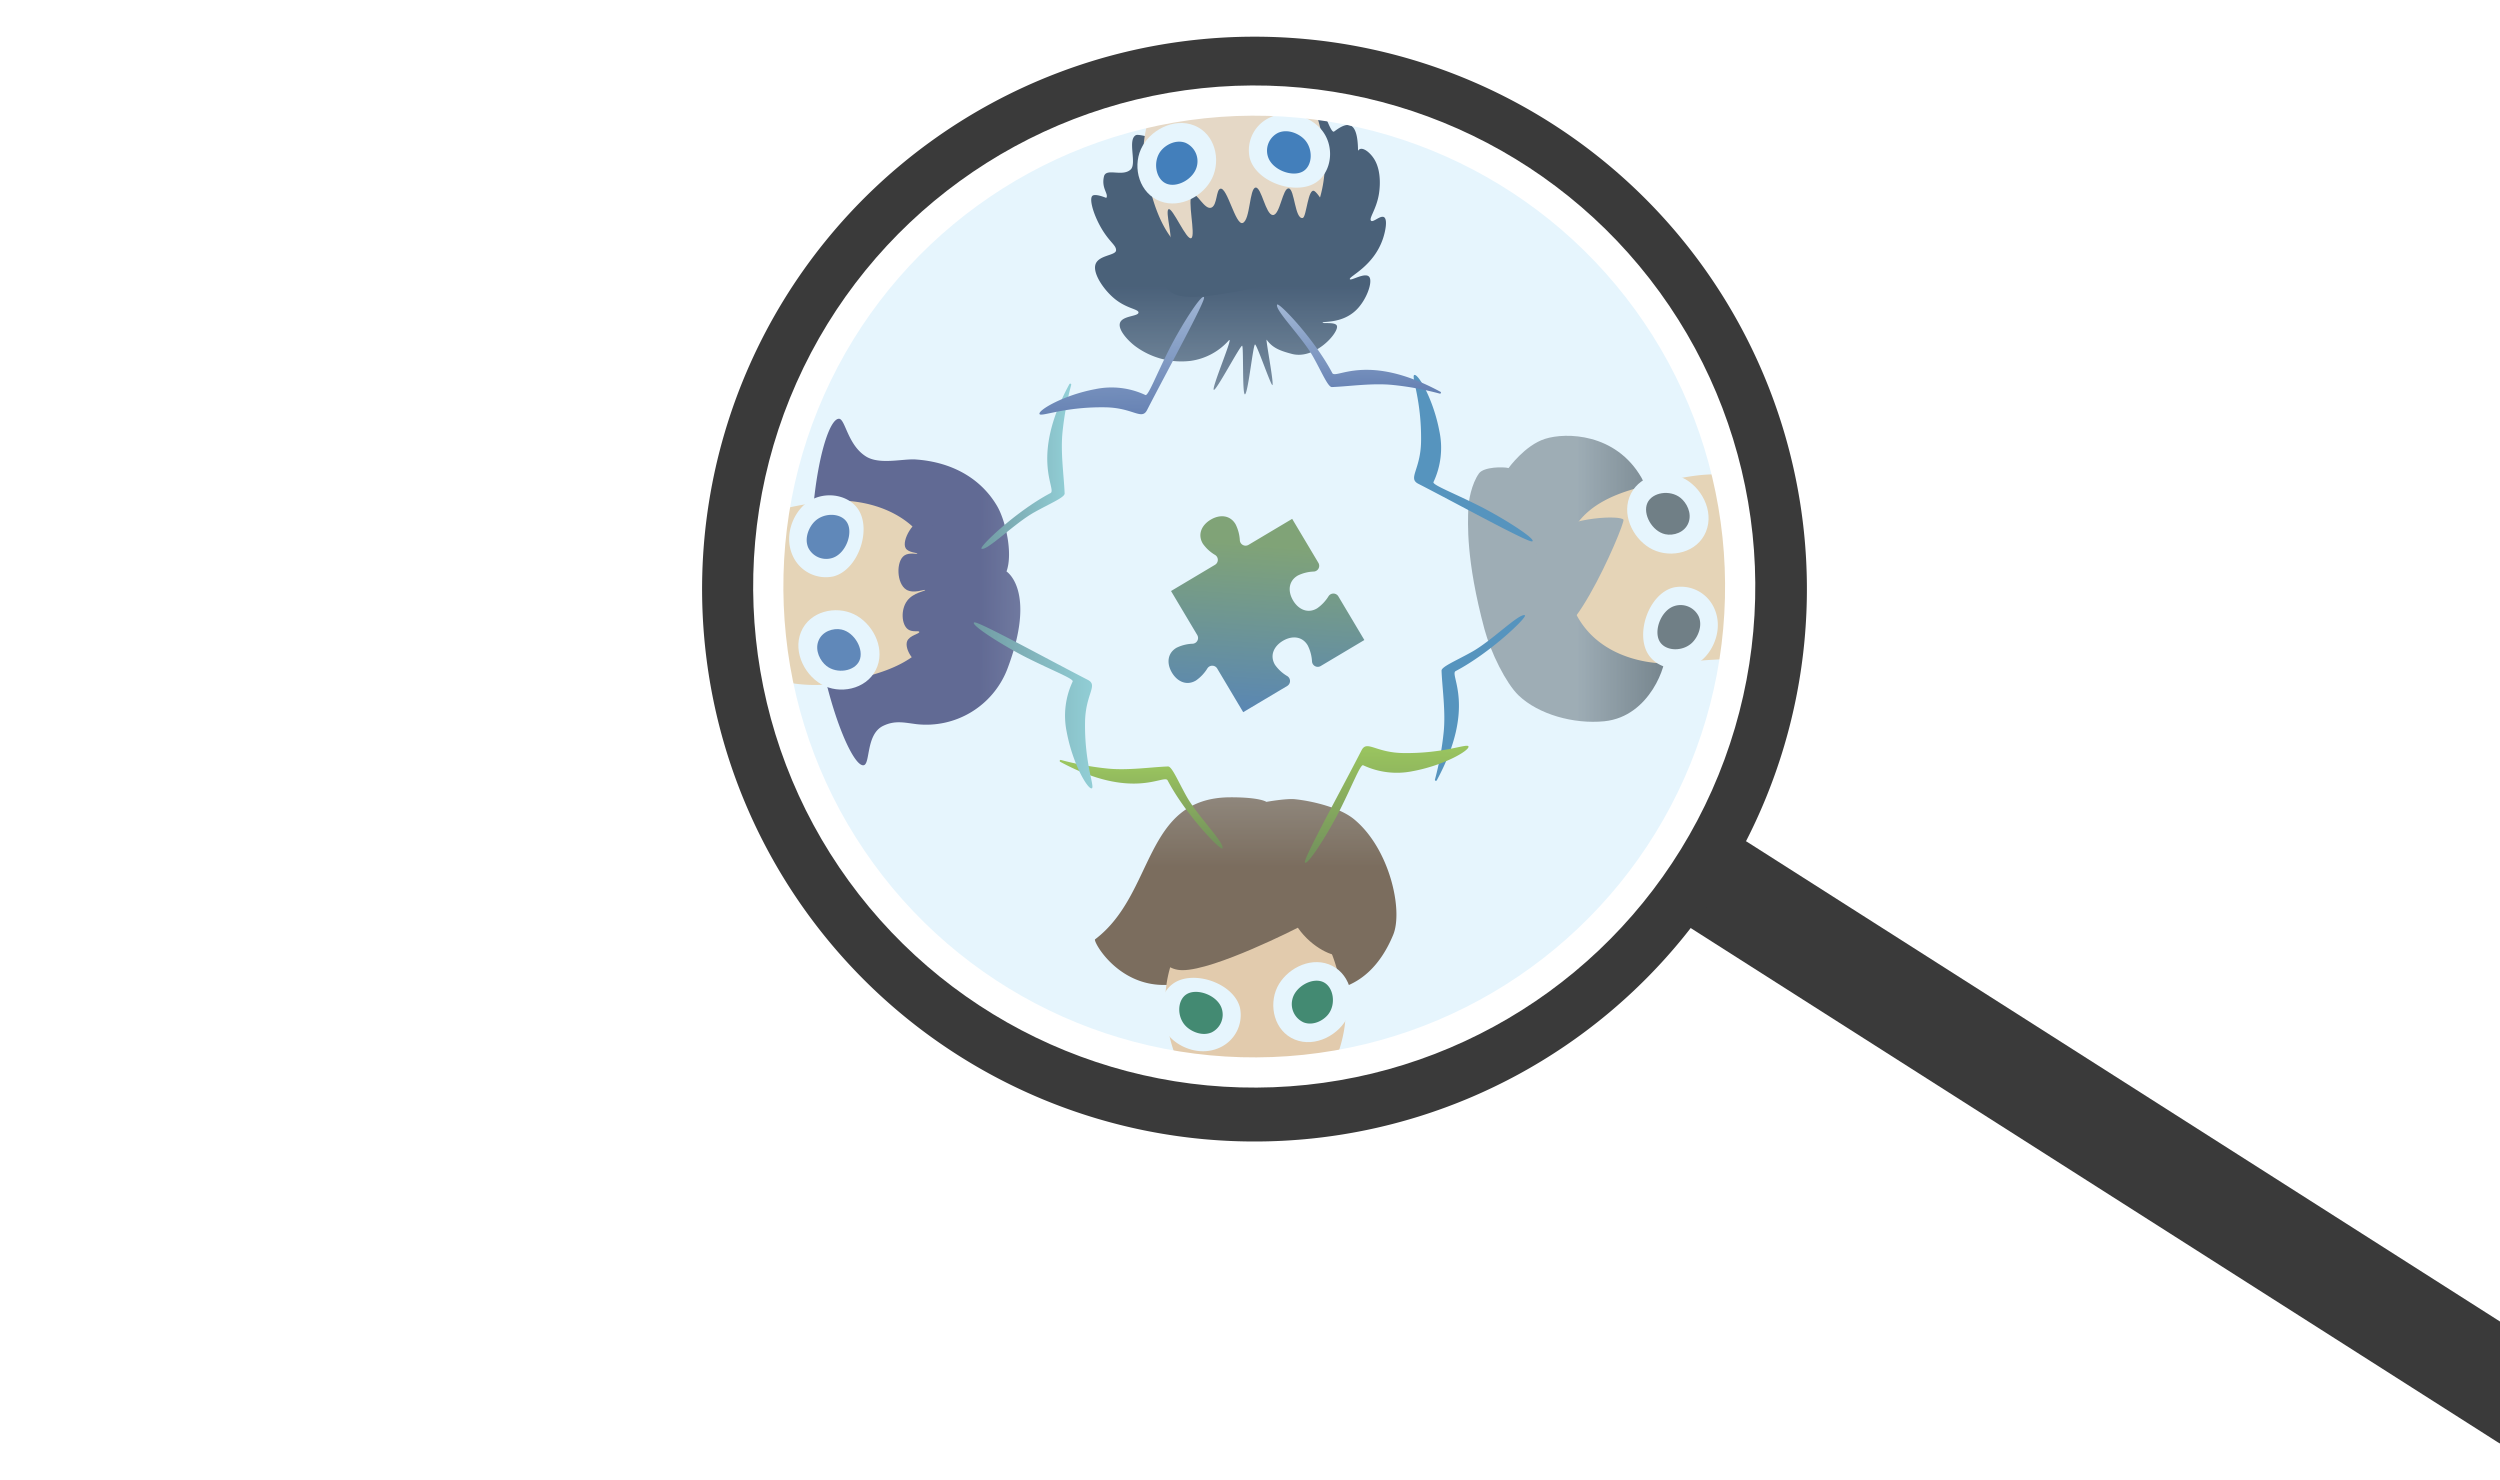 <svg xmlns="http://www.w3.org/2000/svg" xmlns:xlink="http://www.w3.org/1999/xlink" width="662" height="392" viewBox="0 0 662 392"><defs><style>.a,.aw,.ax,.ba,.r{fill:none;}.a{stroke:#707070;}.b,.h{fill:#fff;}.b{opacity:0.488;}.c{clip-path:url(#a);}.d{clip-path:url(#b);}.e{fill:url(#c);}.f{fill:#002961;}.g{fill:#00468e;}.i{fill:#4e92b6;}.j{fill:#1e679c;}.k{fill:#005c9a;}.l{fill:#4582a1;}.m{fill:#fecb91;}.n{fill:#8e8e8f;}.o{fill:#474645;}.p{fill:url(#f);}.q{fill:#bddcf1;}.r{stroke:#1e679c;}.aw,.ax,.r{stroke-linecap:round;}.aw,.ax,.ba,.r{stroke-miterlimit:10;}.s{fill:url(#h);}.t{fill:#005726;}.u{fill:url(#i);}.v{fill:#f8bd82;}.w{fill:#572a06;}.x{fill:url(#l);}.y{fill:url(#n);}.z{fill:#d28466;}.aa{fill:url(#p);}.ab{fill:url(#q);}.ac{fill:url(#r);}.ad{fill:#5e84b6;}.ae{fill:#cf8165;}.af{fill:#2f255a;}.ag{fill:#7dc6c5;}.ah{fill:#2e5494;}.ai{fill:url(#u);}.aj{fill:#71bbb8;}.ak{fill:url(#w);}.al{fill:#fed2a9;}.am{fill:#0b1731;}.an{fill:#004698;}.ao{fill:url(#x);}.ap{fill:url(#ab);}.aq{fill:url(#ac);}.ar{fill:url(#af);}.as{fill:url(#ai);}.at{fill:url(#aq);}.au{fill:url(#as);}.av{fill:url(#at);}.aw{stroke:#70a267;}.ax{stroke:#cf8165;}.ay{fill:#3a3a3a;}.az{fill:#bce4fa;opacity:0.36;}.ba{stroke:#fff;stroke-width:8px;}.bb{fill:url(#ax);}.bc{filter:url(#ay);}.bd{filter:url(#av);}.be{filter:url(#ao);}.bf{filter:url(#am);}.bg{filter:url(#aj);}.bh{filter:url(#ag);}.bi{filter:url(#ad);}.bj{filter:url(#z);}.bk{filter:url(#s);}.bl{filter:url(#j);}.bm{filter:url(#d);}</style><clipPath id="a"><rect class="a" width="662" height="392" transform="translate(-143 416)"/></clipPath><clipPath id="b"><ellipse class="b" cx="128.683" cy="128.683" rx="128.683" ry="128.683" transform="translate(274.693 256.74) rotate(176)"/></clipPath><linearGradient id="c" x1="0.5" y1="0.551" x2="0.5" y2="1.046" gradientUnits="objectBoundingBox"><stop offset="0" stop-color="#8e8e8f"/><stop offset="1" stop-color="#474748"/></linearGradient><filter id="d" x="428.276" y="127.418" width="51.911" height="45.467" filterUnits="userSpaceOnUse"><feOffset dx="4" input="SourceAlpha"/><feGaussianBlur stdDeviation="5" result="e"/><feFlood flood-color="#db6007" flood-opacity="0.678"/><feComposite operator="in" in2="e"/><feComposite in="SourceGraphic"/></filter><linearGradient id="f" x1="1.182" y1="0.904" x2="1.159" y2="0.235" gradientUnits="objectBoundingBox"><stop offset="0" stop-color="#bddcf1"/><stop offset="1" stop-color="#fff"/></linearGradient><linearGradient id="h" x1="0.6" y1="0.359" x2="0.602" y2="-1.535" gradientUnits="objectBoundingBox"><stop offset="0" stop-color="#572a06"/><stop offset="1" stop-color="#fff"/></linearGradient><linearGradient id="i" x1="0.5" x2="0.5" y2="1" gradientUnits="objectBoundingBox"><stop offset="0" stop-color="#58a544"/><stop offset="1" stop-color="#2c5322"/></linearGradient><filter id="j" x="319.063" y="257.027" width="28.416" height="39.382" filterUnits="userSpaceOnUse"><feOffset dy="3" input="SourceAlpha"/><feGaussianBlur stdDeviation="3" result="k"/><feFlood flood-color="#cc4f00" flood-opacity="0.518"/><feComposite operator="in" in2="k"/><feComposite in="SourceGraphic"/></filter><linearGradient id="l" x1="0.5" x2="0.5" y2="1" gradientUnits="objectBoundingBox"><stop offset="0" stop-color="#8cb808"/><stop offset="1" stop-color="#465c04"/></linearGradient><linearGradient id="n" x1="0.5" y1="1.316" x2="0.586" y2="0.112" xlink:href="#f"/><linearGradient id="p" x1="1.339" y1="-0.047" x2="0" y2="1" xlink:href="#f"/><linearGradient id="q" x1="0.5" y1="0" x2="0.5" y2="1.291" xlink:href="#f"/><linearGradient id="r" x1="0.509" y1="0.25" x2="0.526" y2="-1.348" gradientUnits="objectBoundingBox"><stop offset="0" stop-color="#2f255a"/><stop offset="1" stop-color="#fff"/></linearGradient><filter id="s" x="189.95" y="141.624" width="46.237" height="33.898" filterUnits="userSpaceOnUse"><feOffset dy="1" input="SourceAlpha"/><feGaussianBlur stdDeviation="4.5" result="t"/><feFlood flood-color="#ce5700" flood-opacity="0.553"/><feComposite operator="in" in2="t"/><feComposite in="SourceGraphic"/></filter><linearGradient id="u" x1="0.5" x2="0.5" y2="1.139" gradientUnits="objectBoundingBox"><stop offset="0" stop-color="#7dc6c5"/><stop offset="1" stop-color="#3f6363"/></linearGradient><linearGradient id="w" x1="0.5" y1="0.381" x2="0.5" y2="-0.019" gradientUnits="objectBoundingBox"><stop offset="0" stop-color="#0b1731"/><stop offset="1" stop-color="#5c6475"/></linearGradient><linearGradient id="x" x1="0.5" x2="0.594" y2="2.064" gradientUnits="objectBoundingBox"><stop offset="0" stop-color="#34488a"/><stop offset="1" stop-color="#fff"/></linearGradient><filter id="z" x="305.003" y="-34.984" width="39.489" height="42.988" filterUnits="userSpaceOnUse"><feOffset dy="3" input="SourceAlpha"/><feGaussianBlur stdDeviation="3" result="aa"/><feFlood flood-opacity="0.475"/><feComposite operator="in" in2="aa"/><feComposite in="SourceGraphic"/></filter><linearGradient id="ab" x1="0.5" x2="0.5" y2="1" gradientUnits="objectBoundingBox"><stop offset="0" stop-color="#fdd1a8"/><stop offset="1" stop-color="#ffb269"/></linearGradient><linearGradient id="ac" x1="0.5" x2="0.5" y2="1" gradientUnits="objectBoundingBox"><stop offset="0" stop-color="#fdd1a8"/><stop offset="1" stop-color="#ffba77"/></linearGradient><filter id="ad" x="206.34" y="-236.834" width="57.427" height="56.313" filterUnits="userSpaceOnUse"><feOffset dy="3" input="SourceAlpha"/><feGaussianBlur stdDeviation="3" result="ae"/><feFlood flood-opacity="0.161"/><feComposite operator="in" in2="ae"/><feComposite in="SourceGraphic"/></filter><linearGradient id="af" x1="0.444" y1="0.469" x2="0.442" y2="1.85" gradientUnits="objectBoundingBox"><stop offset="0" stop-color="#34488a"/><stop offset="1" stop-color="#f4f5f8"/></linearGradient><filter id="ag" x="277.138" y="-390.214" width="219.179" height="279.679" filterUnits="userSpaceOnUse"><feOffset dy="3" input="SourceAlpha"/><feGaussianBlur stdDeviation="3" result="ah"/><feFlood flood-opacity="0.161"/><feComposite operator="in" in2="ah"/><feComposite in="SourceGraphic"/></filter><linearGradient id="ai" x1="0.5" x2="0.5" y2="1" gradientUnits="objectBoundingBox"><stop offset="0" stop-color="#dee6f1"/><stop offset="1" stop-color="#fff"/></linearGradient><filter id="aj" x="290.532" y="-24.015" width="45.336" height="46.038" filterUnits="userSpaceOnUse"><feOffset dy="3" input="SourceAlpha"/><feGaussianBlur stdDeviation="3" result="ak"/><feFlood flood-opacity="0.161"/><feComposite operator="in" in2="ak"/><feComposite in="SourceGraphic"/></filter><filter id="am" x="317.153" y="-24.846" width="36.596" height="43.199" filterUnits="userSpaceOnUse"><feOffset dy="3" input="SourceAlpha"/><feGaussianBlur stdDeviation="3" result="an"/><feFlood flood-opacity="0.161"/><feComposite operator="in" in2="an"/><feComposite in="SourceGraphic"/></filter><filter id="ao" x="306.922" y="-117.688" width="41.909" height="104.93" filterUnits="userSpaceOnUse"><feOffset dy="3" input="SourceAlpha"/><feGaussianBlur stdDeviation="3" result="ap"/><feFlood flood-opacity="0.353"/><feComposite operator="in" in2="ap"/><feComposite in="SourceGraphic"/></filter><linearGradient id="aq" x1="0.5" x2="0.5" y2="1" gradientUnits="objectBoundingBox"><stop offset="0" stop-color="#a8d09e"/><stop offset="1" stop-color="#549643"/></linearGradient><linearGradient id="as" x1="0.471" y1="0.713" x2="0.5" y2="2.036" gradientUnits="objectBoundingBox"><stop offset="0" stop-color="#2a3a64"/><stop offset="1" stop-color="#fff"/></linearGradient><linearGradient id="at" x1="0.5" x2="0.5" y2="1" gradientUnits="objectBoundingBox"><stop offset="0" stop-color="#81b378"/><stop offset="1" stop-color="#55794e"/></linearGradient><filter id="av" x="311.777" y="17.175" width="28.513" height="40.394" filterUnits="userSpaceOnUse"><feOffset dy="3" input="SourceAlpha"/><feGaussianBlur stdDeviation="3" result="aw"/><feFlood flood-color="#eb5b00" flood-opacity="0.627"/><feComposite operator="in" in2="aw"/><feComposite in="SourceGraphic"/></filter><linearGradient id="ax" x1="0.832" y1="0.373" x2="-0.056" y2="0.646" gradientUnits="objectBoundingBox"><stop offset="0" stop-color="#80a377"/><stop offset="1" stop-color="#5684b9"/></linearGradient><filter id="ay" x="292.811" y="120.109" width="85.749" height="85.749" filterUnits="userSpaceOnUse"><feOffset dy="3" input="SourceAlpha"/><feGaussianBlur stdDeviation="3" result="az"/><feFlood flood-opacity="0.161"/><feComposite operator="in" in2="az"/><feComposite in="SourceGraphic"/></filter></defs><g class="c" transform="translate(143 -416)"><g transform="translate(71.203 848.816) rotate(-96)"><g class="d" transform="translate(413.801 22.995) rotate(96)"><g transform="translate(180.52 192.544) rotate(-90)"><g transform="translate(20.287 14.394)"><path class="e" d="M24.5,4.36C18.383,6,10.15,10.078,6.969,13.415,1.986,18.642-.665,27.948.144,36.075,1.355,48.252,15.488,52.8,18.25,52.155c2.94-.688,2.333-5.458,5.828-4.712,4.742,1.012,9.37-6.679,16.263-6.392,5.21.217,8.582,6.211,15.17,4.047,1.1-.362,4.738,3.35,9.087.856,11.872-6.81,12.105-20.01,10.325-25.572-1.712-5.349-7.732-9.65-7.732-9.65.366-1.288.362-6.573-1.423-7.837C62.985.923,58.486.124,56.5.073,52.554-.028,43.042-.613,24.5,4.36Z" transform="translate(0 0)"/></g><g transform="translate(48.795 119.119)"><g transform="translate(4.141 0)"><path class="f" d="M0,7.827c1.343,5.979,6.159,18.6,6.159,18.6l5.664-1.207L21.73,7.827,9.112,0Z"/></g><path class="g" d="M17.139,0C14.715.061,11.126.385,9.7.521A.781.781,0,0,0,9,1.2L.007,69.947a.781.781,0,0,0,.086.472l9.115,17.07a.785.785,0,0,0,1.062.322.773.773,0,0,0,.268-.235L24.031,68.7a.788.788,0,0,0,.143-.529L17.935.717A.783.783,0,0,0,17.139,0Z" transform="translate(0 22.151)"/></g><g transform="translate(0 109.928)"><g transform="translate(0.37 0)"><path class="h" d="M9.993,147.664a3.186,3.186,0,0,1-2.779-2.835C3.826,111.921-1.539,58.276.418,35.614c.637-7.374,1.489-10.589,6.088-14.468C13.724,15.055,32.053,6.267,39.78,3a1.736,1.736,0,0,1,2.406,1.377c1.422,11.424,13.67,49.78,18.8,49.914,2.424.063,22.3-31.782,24.563-52.364A2.185,2.185,0,0,1,88.636.2C97.9,4.382,113.217,13.241,123.9,20.377c3.578,2.391,4.324,6.611,4.612,10.9,1.527,22.759-1.737,106.191-4.6,117.73L99.5,151.7c-14.845,1.86-53.214.8-68.647-.948Z" transform="translate(0)"/><path class="i" d="M9.993,147.664a3.186,3.186,0,0,1-2.779-2.835C3.826,111.921-1.539,58.276.418,35.614c.637-7.374,1.489-10.589,6.088-14.468C13.724,15.055,32.053,6.267,39.78,3a1.736,1.736,0,0,1,2.406,1.377c1.422,11.424,13.67,49.78,18.8,49.914,2.424.063,22.3-31.782,24.563-52.364A2.185,2.185,0,0,1,88.636.2C97.9,4.382,113.217,13.241,123.9,20.377c3.578,2.391,4.324,6.611,4.612,10.9,1.527,22.759-1.737,106.191-4.6,117.73L99.5,151.7c-14.845,1.86-53.214.8-68.647-.948Z" transform="translate(0)"/></g><path class="j" d="M1.919,14.39C.389,13.294-.406,2.761.209,1.262.561.4,15.478-.519,16.277.349c1.235,1.34,1.485,12.673.625,13.6C15.663,15.294,3.513,15.458,1.919,14.39Z" transform="translate(25.874 63.204)"/><path class="k" d="M.417,1.8C1.053,1.288,16.944-.982,18.2.488c.465.544.922,3.94.448,4.81-.185.34-6.357,2.652-8.086,3.294a1.805,1.805,0,0,1-.918.09c-1.841-.3-8.473-1.4-9.3-2.063C-.141,6.233-.11,2.228.417,1.8Z" transform="translate(24.803 58.865)"/><path class="j" d="M1.311,13.829C-.148,12.641-.3,2.079.409.62.814-.217,15.759-.22,16.5.694c1.15,1.413.7,12.74-.211,13.617C14.974,15.573,2.837,14.992,1.311,13.829Z" transform="translate(81.808 62.346)"/><path class="k" d="M.6.957C1.268.483,17.267-.808,18.432.737c.43.571.678,3.989.152,4.828-.206.328-6.508,2.257-8.273,2.792a1.805,1.805,0,0,1-.922.034C7.57,7.982,1.017,6.472.232,5.761-.228,5.346.049,1.35.6.957Z" transform="translate(80.988 58.165)"/><ellipse class="j" cx="2.543" cy="2.543" rx="2.543" ry="2.543" transform="translate(58.209 64.057)"/><ellipse class="j" cx="2.543" cy="2.543" rx="2.543" ry="2.543" transform="translate(58.209 84.925)"/><ellipse class="j" cx="2.543" cy="2.543" rx="2.543" ry="2.543" transform="translate(58.209 105.792)"/><path class="l" d="M19.044.006c-2.72-.492-17.18,30.956-17.57,41.341C.7,62-.965,127.776.744,127.776c1.967,0,15.792-1.739,15.792-1.739,2.986-7.626,2.567-37.767,3.688-48.4C23.39,47.621,22.141.567,19.044.006Z" transform="translate(107.743 22.974)"/><path class="l" d="M3.221.084c1.262-1.4,6.7,15.049,14.266,32.891,2.546,6.006,10.575,90.452,8.947,91.877-.622.544-18.532-2.134-18.532-2.134C6.275,113.039,3.926,90.35,2.993,77.731.38,42.381-2.277,6.187,3.221.084Z" transform="translate(0 25.19)"/></g><g transform="translate(35.694 40.099)"><path class="m" d="M34.719,61c.208-2.433,11.139-9.549,13.877-14.25,2.615-4.491,1.455-12.851-.5-20.924C46.438,18.965,43.7-.025,26.452,0,2.095.037-1.141,21.943.284,31.566,1.931,42.7,0,46.8,4.469,52.373c1.888,2.355,10.079,5.113,13.08,7.255a5.689,5.689,0,0,1,2.373,3.662c.6,2.741-1.383,3.779-1.36,6.8.032,4.181,3.884,7.2,4.532,7.7,1.178.922,3.171,2.482,5.74,2.417,5.324-.135,10.311-7.171,9.215-11.632C37.492,66.3,34.356,65.257,34.719,61Z" transform="translate(0 0)"/><path class="n" d="M0,5.143C-.078,3.044,5.476.883,9.8.249,15.831-.634,23,.942,23.289,3.213c.177,1.4-2.229,3.307-3.518,2.913-.973-.3-1.358-1.92-1.659-1.82-.243.081.2,1.072-.229,1.831-.639,1.134-3.076,1.511-4.594.569-1.433-.888-1.8-2.8-1.977-2.736s.829,1.816.195,3.053c-.839,1.638-4.387,2.057-5.439.8-.628-.749-.351-2.074-.5-2.081S5.554,7.194,4.875,7.7C3.729,8.545.063,6.821,0,5.143Z" transform="translate(14.935 45.105)"/><g class="bm" transform="matrix(0, 1, -1, 0, 175.73, -414.44)"><path class="m" d="M2.031.745C4.978,5.292,5.224,8.7,4.94,10.924,4.4,15.135-1.141,16.842.212,19.174c.808,1.39,5.432,2.773,6.828,2.736,1.849-.048,7.57-2.692,8.279-4.236,1.2-2.622-5.333-3.423-6.5-8.044-.585-2.312.624-6.2,1.939-9.632" transform="translate(439.28 157.88) rotate(-90)"/></g><ellipse class="m" cx="5.36" cy="1.949" rx="5.36" ry="1.949" transform="translate(18.468 22.309)"/></g><g transform="translate(43.652 32.485)"><path class="n" d="M4.251,2C-13.3,5.493,29.087,23.674,30.156,23.062c1.162-.665.869-13.445-3.809-20C24.072-.133,21.111-1.358,4.251,2Z" transform="translate(0 0)"/></g><g transform="translate(4.651 0)"><path class="h" d="M3.844,1.351C-.532,4.139-1.438,11.329,2.513,15.762c2.763,3.1,8.3,5.3,13.292,3.16A9.63,9.63,0,0,0,21.527,7.987C19.826,1.487,9.311-2.131,3.844,1.351Z" transform="translate(29.664 60.77)"/><path class="h" d="M14.909.574C9.5-1.423,3.342,2.069,1.075,6.76c-2.372,4.909-.824,11.829,4.71,14.1s12.1-1.3,14.358-6.331S20.5,2.637,14.909.574Z" transform="translate(60.178 56.536)"/><path class="o" d="M8.4.351C5.491-.96.891,1.578.122,5.067c-.481,2.185.44,5.2,3.086,6.183,2.537.94,5.26-.509,6.567-2.158C11.974,6.318,11.236,1.626,8.4.351Z" transform="translate(65.186 61.539)"/><path class="o" d="M2.048.6C-.565,2.146-.712,6.75,1.806,9.259,3.249,10.7,6.143,12.021,8.7,10.925A5.326,5.326,0,0,0,11.413,4.4C10.231.921,4.847-1.065,2.048.6Z" transform="translate(34.849 64.551)"/><g transform="translate(37.545 103.407)"><g transform="translate(0 0)"><path class="p" d="M9.511.53C8.191,8.3,5.023,11.924,0,16.744c4.081,4.565,5.393,6.031,9.025,10.6a.842.842,0,0,0,1.227.1c1.938-1.77,7.688-7.723,12.846-20.083A.839.839,0,0,0,22.7,6.3L10.416.068A.63.63,0,0,0,9.511.53Z" transform="translate(21.214)"/><path class="p" d="M10.916.322C13.1,5.5,21.925,14,21.925,14c-2.958,4.017-6.6,9.169-9.924,12.47a.839.839,0,0,1-1.238-.054A65.093,65.093,0,0,1,.067,7.643,1.081,1.081,0,0,1,.491,6.364L10.137.087A.529.529,0,0,1,10.916.322Z" transform="translate(0 2.624)"/></g></g><path class="q" d="M0,0" transform="translate(40.668 122.51)"/><path class="q" d="M0,0" transform="translate(40.668 122.51)"/><path class="r" d="M7.755,0C-.813,15.223-1.159,21.871,1.38,24.618c3.4,3.678,12.4.815,13.408,3.737.876,2.529-5.65,5.279-5.5,9.232.1,2.613,3.133,5.989,15.167,9.672" transform="translate(26.572 116.71)"/><path class="r" d="M23.958,0c6.466,11.736,6.219,17.689,3.957,20.881-3.771,5.322-13.789,3.886-14.727,8.133-.759,3.436,5.49,5.785,5.275,9.671C18.307,41.532,14.683,45.2,0,49.016" transform="translate(62.242 113.633)"/><path class="j" d="M.012,31.394C-.4,30.389,9.862,11.76,15.268,1.228c1.456-2.837,3.7.613,11.182.73C37.522,2.131,43.761-.724,44.074.176c.36,1.036-6.489,5.071-14.95,6.649A21.333,21.333,0,0,1,15.707,5.244C14.98,4.916,12.855,10.5,9.438,17.3,6.234,23.686.523,32.649.012,31.394Z" transform="translate(63.4)"/><path class="j" d="M43.854,23.812c.561-1.531-6.685-8.654-9.658-13.952-2.359-4.2-3.971-8.143-5.023-8.1-4.485.164-10.671,1.1-16.1.58A78.876,78.876,0,0,1,.336.01.266.266,0,0,0,.141.5c19.623,10.616,27.989,3.215,28.929,5C33.913,14.708,43.529,24.7,43.854,23.812Z" transform="translate(0 5.624)"/><path class="i" d="M0,0" transform="translate(52.798 1.588)"/><path class="i" d="M0,0" transform="translate(52.8 30.486)"/></g></g><g transform="translate(11.936 180.313)"><g transform="translate(84.185 11.934)"><path class="s" d="M1344.735,311.775s-1.618-1.225-9.512-1.209c-23.181.048-19.843,25.5-35.849,37.616-.583.442,5.848,12.322,18.58,12.069a44.484,44.484,0,0,1,8.7,1.223c4.678,1.169,9.143-7.248,15.931-6.852,5.13.3,8.517,6.94,14.977,4.635,1.081-.386,8,1.485,8.953,1.048,2.307-1.057,7.885-3.842,11.8-13.319,2.675-6.483-.924-22.794-10.323-30.578-3.807-3.154-11.13-4.859-15.694-5.336C1349.995,310.831,1344.735,311.775,1344.735,311.775Z" transform="translate(-1299.338 -310.566)"/><path class="h" d="M1397.265,616.109c.534,2.156-54.139.6-58.136,2.26-2.926,1.213-6.656-73.251-7.4-111.7-.253-13.038,12.488-14.933,25.693-14.933l4.076-.932c12.069,0,23.31-1.716,24.579,10.135C1389.97,537.32,1396.868,614.5,1397.265,616.109Z" transform="translate(-1314.492 -394.871)"/></g><g transform="translate(115.66 118.436)"><g transform="translate(4.071)"><path class="t" d="M1366.148,518.1c1.321,5.62,6.054,17.481,6.054,17.481l5.568-1.135,9.739-16.346-12.4-7.358Z" transform="translate(-1366.148 -510.742)"/></g><path class="u" d="M1375.344,549.536c-2.383.06-5.911.378-7.316.512a.767.767,0,0,0-.689.668L1358.5,618.3a.767.767,0,0,0,.084.464l8.96,16.779a.772.772,0,0,0,1.308.086l13.264-18.55a.771.771,0,0,0,.141-.52l-6.133-66.314A.77.77,0,0,0,1375.344,549.536Z" transform="translate(-1358.496 -528.896)"/></g><g transform="translate(7.999 109.196)"><path class="g" d="M1289.211,779.906c1.556-20.308,1.716-39.14,3.729-45.5s9.3-16.608,19.565-26.831c1.991-1.982,13.192,2.018,27.934,11.158,6.225,3.859,31.278-12.371,35.478-3.9,5.556,11.208,9.207,16.9,10.232,20.355.978,3.292,3.414,19.826,3.088,44.714C1389.16,785.7,1289.211,779.906,1289.211,779.906Z" transform="translate(-1218.412 -593.381)"/><path class="h" d="M1235.259,621.754a8.892,8.892,0,0,1-5.464-7.643c-.25-4.729-1.117-36.993-.134-50.037.049-.651-7.361,20.577-9.568,25.506-3.854,8.609-13.577,30.047-21.914,30.047-15.44,0-42.911-65.8-42.018-69.219.524-2.012,11.209-12.368,14.65-8.091,9.291,11.553,24.669,39.094,24.669,39.094,3.6-12.385,18.464-49.851,21.128-57.751,2.069-6.132,1.465-9.251,5.984-12.64,7.1-5.32,34.583-16.5,34.723-15.495,1.4,9.979-18.846,116.3,19.651,116.3,24.4,0,21.142-100.379,23.368-118.359.159-1.285,27.16,10.643,37.657,16.877,3.517,2.088,3.93,4.951,5.317,8.447,4.178,10.532,12.259,42.543,19.81,64.555,2.267,6.607,2.063,15.672-1.773,20.42-2.676,3.313-29.579,31.922-35.617,37.79-.408.4-.474.254-.58-.3-2.573-13.61-10.7-21.631-9.077-21.631,2.911,0,21.158-32.775,21.061-33.695-.377-3.607-7.948-11.95-13.554-22.012-.732-1.315-.482,56.564-1.1,59.271-.157.689-1.444-1.342-2.231-1.273l-8.1,1.038c-14.593,1.625-49.7,1.731-64.87.208Z" transform="translate(-1156.14 -493.375)"/><path class="h" d="M1235.259,621.754a8.892,8.892,0,0,1-5.464-7.643c-.25-4.729-1.117-36.993-.134-50.037.049-.651-7.361,20.577-9.568,25.506-3.854,8.609-13.577,30.047-21.914,30.047-15.44,0-42.911-65.8-42.018-69.219.524-2.012,11.209-12.368,14.65-8.091,9.291,11.553,24.669,39.094,24.669,39.094,3.6-12.385,18.464-49.851,21.128-57.751,2.069-6.132,1.465-9.251,5.984-12.64,7.1-5.32,34.583-16.5,34.723-15.495,1.4,9.979-18.846,116.3,19.651,116.3,24.4,0,21.142-100.379,23.368-118.359.159-1.285,27.16,10.643,37.657,16.877,3.517,2.088,3.93,4.951,5.317,8.447,4.178,10.532,12.259,42.543,19.81,64.555,2.267,6.607,2.063,15.672-1.773,20.42-2.676,3.313-29.579,31.922-35.617,37.79-.408.4-.474.254-.58-.3-2.573-13.61-10.7-21.631-9.077-21.631,2.911,0,21.158-32.775,21.061-33.695-.377-3.607-7.948-11.95-13.554-22.012-.732-1.315-.482,56.564-1.1,59.271-.157.689-1.444-1.342-2.231-1.273l-8.1,1.038c-14.593,1.625-49.7,1.731-64.87.208Z" transform="translate(-1156.14 -493.375)"/></g><g transform="translate(102.771 39.419)"><path class="v" d="M1368.4,422.191c.2-2.391,5.64-7.638,8.331-12.259,2.571-4.414,6.741-14.382,4.821-22.319-1.632-6.745-4.325-25.413-21.279-25.388-23.945.036-27.125,21.571-25.724,31.031,1.62,10.941,4.678,14.882,9.071,20.364a42.84,42.84,0,0,0,7.9,7.222,5.6,5.6,0,0,1,2.333,3.6c.594,2.694-1.359,3.715-1.337,6.683.031,4.111,3.818,7.074,4.455,7.574,1.159.907,3.117,2.44,5.643,2.376,5.234-.133,10.136-7.05,9.058-11.435C1371.127,427.405,1368.044,426.375,1368.4,422.191Z" transform="translate(-1334.271 -362.225)"/><g class="bl" transform="matrix(1, 0, 0, 1, -308.53, -238.61)"><path class="v" d="M1370.994,408.851a16.9,16.9,0,0,1,2.859,10.006c.145,4.27-1.332,6.681-2,9.325,0,0,4.167,1.456,5.453,1.307.836-.1,4.1-2.872,4.1-2.872-1.222-1.826-3.552-3.6-3.745-9.031a27.106,27.106,0,0,1,1.906-9.468" transform="translate(-1042.93 -145.09)"/></g><ellipse class="v" cx="5.06" cy="3.22" rx="5.06" ry="3.22" transform="matrix(0.995, -0.105, 0.105, 0.995, 17.363, 20.384)"/></g><g transform="translate(100.227 30.978)"><path class="w" d="M1352.533,348.325c-17.252,3.435-20.228,5.96-21.969,10.394-2.5,6.374-.7,14.339,6.053,14.372,8.507.042,30.565-11.244,30.565-11.244,3.849,5.568,9.765,7.785,10.815,7.184,1.143-.653.854-13.217-3.744-19.665C1372.018,346.23,1369.107,345.025,1352.533,348.325Z" transform="translate(-1329.489 -346.36)"/></g><g transform="translate(0)"><path class="h" d="M1335.5,401.746c-4.3,2.741-5.193,9.808-1.309,14.167,2.717,3.048,8.16,5.212,13.066,3.106a9.466,9.466,0,0,0,5.625-10.75C1351.212,401.879,1340.875,398.322,1335.5,401.746Z" transform="translate(-1230.307 -340.679)"/><path class="h" d="M1402.759,393.159c-5.32-1.963-11.371,1.469-13.6,6.081-2.332,4.826-.81,11.629,4.63,13.86s11.893-1.278,14.114-6.223S1408.255,395.187,1402.759,393.159Z" transform="translate(-1256.691 -337.018)"/><path class="t" d="M1405.616,402.185c-2.863-1.289-7.386,1.207-8.141,4.636a5.3,5.3,0,0,0,3.034,6.079c2.493.924,5.171-.5,6.455-2.121C1409.126,408.051,1408.4,403.438,1405.616,402.185Z" transform="translate(-1261.021 -341.344)"/><path class="t" d="M1343.315,407.989c-2.57,1.524-2.714,6.05-.239,8.517,1.418,1.414,4.264,2.716,6.778,1.638a5.237,5.237,0,0,0,2.667-6.412C1351.358,408.31,1346.066,406.358,1343.315,407.989Z" transform="translate(-1234.79 -343.948)"/><path class="x" d="M1394.067,319c-.4-.988,9.683-19.3,15-29.655,1.431-2.789,3.641.6,10.992.718,10.885.17,17.018-2.636,17.325-1.751.354,1.019-6.379,4.985-14.7,6.537a20.969,20.969,0,0,1-13.188-1.554c-.714-.322-2.8,5.164-6.163,11.855C1400.183,311.419,1394.57,320.23,1394.067,319Z" transform="translate(-1254.286 -289.848)"/><path class="x" d="M1306.514,322.9c.551-1.5-6.572-8.507-9.495-13.714-2.318-4.13-3.9-8.006-4.937-7.968-4.409.161-10.49,1.081-15.832.571a77.487,77.487,0,0,1-12.516-2.287.262.262,0,0,0-.192.484c19.29,10.436,27.513,3.161,28.439,4.919C1296.74,313.955,1306.194,323.779,1306.514,322.9Z" transform="translate(-1188.549 -297.451)"/><g transform="translate(109.171 101.855)"><path class="y" d="M1394.849,480.1c-1.3,7.637-4.412,11.2-9.351,15.939,4.012,4.487,5.3,5.929,8.872,10.422a.828.828,0,0,0,1.206.1c1.905-1.74,7.557-7.592,12.628-19.742a.825.825,0,0,0-.387-1.051l-12.079-6.121A.619.619,0,0,0,1394.849,480.1Z" transform="translate(-1364.644 -479.578)"/><path class="y" d="M1357.032,484.742c2.148,5.095,10.822,13.447,10.822,13.447-2.907,3.948-6.488,9.013-9.755,12.259a.825.825,0,0,1-1.217-.053,64,64,0,0,1-10.516-18.457,1.064,1.064,0,0,1,.418-1.256l9.482-6.171A.52.52,0,0,1,1357.032,484.742Z" transform="translate(-1346.301 -481.846)"/></g><path class="z" d="M1377.086,452.875c-.02-.475,2.443-1.124,3.949-1.459,2.065-.46,6.223-2.276,5.4.129-.655,1.913-3.021,6.873-4.175,6.933C1380.986,458.545,1377.189,455.313,1377.086,452.875Z" transform="translate(-1251.536 -364.034)"/><g transform="translate(0 133.312)"><path class="m" d="M1158.651,565.509c2.313-1.718-1.487-20.529-5.774-25.091-.492-.523-5.427-2.039-7.61-1.653-1.383.245-4.893,5.995-4.024,8.714.91,2.851,2.917,5.42,4.206,8.008,2.5,5.385,6.762,11.755,7.684,12.231C1154.2,568.272,1155.788,567.6,1158.651,565.509Z" transform="translate(-1141.107 -538.703)"/></g><path class="m" d="M1164.5,549.994c-3.282-1.288-2.793-12.3-1.162-12.624,1.613-.318,6.272,9.448,3.63,12.062A2.443,2.443,0,0,1,1164.5,549.994Z" transform="translate(-1150.918 -404.764)"/><path class="aa" d="M1273.807,574.573c-.413-19.331-3.184-30.7-5.158-30.763-1.866-.058.358,36.776-3.057,39.857-27.063,24.409-10.376,28.447-10.962,48a220.482,220.482,0,0,0,10.247-20.466s6.5-17.532,8.742-23.526C1273.841,587.081,1273.99,583.125,1273.807,574.573Z" transform="translate(-1192.099 -407.781)"/><path class="ab" d="M1466.059,551.484c-.541,12.7-.881,27.375-.821,39.456l13.554,22.012-14.306,25.194c.469-.358-.226,10.2-5.634,11.184l3.2,5.816a27.926,27.926,0,0,1,2.178,5.1l2.688,8.561c2.977-12.573,3.9-15.257,4.978-20.158,5.7-25.926,18.361-34.063,19-37.28.705-3.573,1.3-16.055-7.792-36.144C1473.3,553.564,1466.133,549.755,1466.059,551.484Z" transform="translate(-1289.799 -411.2)"/></g></g><g transform="translate(95.458 52.476) rotate(90)"><g transform="translate(39.534 19.092)"><path class="ac" d="M40.437,3.663C35.6,1.9,26.906,3.917,23.081,6.168c-7.315,4.3-11.633,11.976-12.3,21.54-.239,3.447,1.468,9.569-.81,13.183C6.9,45.771-.02,46.351,0,48.036c.043,3.52,20.348,8.5,44.732,7.157,25.063-1.376,47.4-10.2,47.023-13.661-.2-1.882-8.189-.552-10.436-5.211-1.517-3.145-.85-5.592-.444-8.861A23.04,23.04,0,0,0,66.382,3.484C45.528-4.458,40.437,3.663,40.437,3.663Z" transform="translate(0 0)"/></g><g transform="translate(51.143 39.986)"><path class="m" d="M34.621,60.828c.207-2.425,8.406-8.28,11.135-12.968,2.608-4.479,4.153-14.056,2.206-22.107C46.307,18.911,43.575-.026,26.377,0,2.088.036-1.138,21.881.283,31.477c1.643,11.1,2.839,15.337,7.295,20.9,1.882,2.349,6.929,4.95,9.922,7.086a5.672,5.672,0,0,1,2.367,3.652c.6,2.733-1.379,3.769-1.356,6.779.032,4.17,3.872,7.176,4.519,7.683,1.175.92,3.162,2.475,5.724,2.41,5.309-.134,10.282-7.151,9.189-11.6C37.386,66.117,34.258,65.073,34.621,60.828Z" transform="translate(10.041 0)"/><g class="bk" transform="matrix(0, -1, 1, 0, -122.5, 249.29)"><path class="m" d="M0,.97A17.137,17.137,0,0,1,2.332,9.732C2.215,13.42.635,15.7,1.6,17.687A2.685,2.685,0,0,0,4.2,19.227a3.279,3.279,0,0,0,2.567-2.553c.612-2.329-1.133-4.229-2.1-8.211C4.19,6.47,4.74,3.04,5.379,0" transform="translate(222.69 154.12) rotate(90)"/></g><path class="ad" d="M12.058,0C-.366,26.505-1.519,46.107,1.229,58.749c.874,4.022,80.82,4.888,83.143,1.378,3.014-4.553-5.827-46.212-12.8-54.893L67.336,1.6C50.864,5.409,12.058,0,12.058,0Z" transform="translate(0 159.104)"/><path class="ae" d="M.186,6.59c-.773-1.179.967-4.1,3.286-5.476C6.521-.7,10.946-.075,11.411,1.388c.44,1.384-2.629,3.632-4.928,4.654C4.542,6.906,1.01,7.847.186,6.59Z" transform="translate(34.809 46.737)"/><ellipse class="m" cx="5.29" cy="5.06" rx="5.29" ry="5.06" transform="translate(27.775 18.558) rotate(-7)"/></g><g transform="translate(0 37.927)"><path class="af" d="M0,6.624C.182,3.18,9.582.46,16.739.058c10-.562,21.492,3.068,21.629,6.824.084,2.314-4.13,5.082-6.18,4.248-1.547-.629-1.939-3.339-2.446-3.219-.409.1.167,1.782-.644,2.962-1.211,1.76-5.25,2.019-7.6.257-2.214-1.663-2.541-4.843-2.832-4.764s1.09,3.091-.128,5.021c-1.613,2.555-7.475,2.721-9.012.515-.917-1.317-.27-3.443-.515-3.476s-.231,2.367-1.416,3.09C5.6,12.734-.141,9.378,0,6.624Z" transform="translate(66.229 0)"/><path class="ag" d="M58.664,9.11c-9.236,4.639-18.716,11.92-21.611,15.039C28.5,33.359,0,61.493,0,73.221c0,12.385,38.161,53.168,41.755,49.1,1.371-1.553,11.634-8.428,9.9-11.256-12.63-20.628-28.163-39.1-25.395-41.38,3.965-3.27,21.514-17.665,25.3-16.858,0,0,9.412,34.02,9.412,46.414,0,7.377,62.087,5.01,62.1-.953.017-8.463,9.06-41.016,9.851-44.723.906-4.243,9.4,20.808,28.164,38.243,4.584,4.26,42.314-52.307,48.73-64.854,1.433-2.8-9.252-11.333-10.442-10.18-26.257,25.452-34.442,42.882-37.456,42.122-4.877-1.229-13.488-40.017-35.183-51.252C101.41-5.476,75.793.505,58.664,9.11Z" transform="translate(0 67.129)"/><path class="ah" d="M1.2.228c7.752-.107,16-.454,31.671,0C49.365.7,56,1.264,64.565,1.94c1.8.142,1.3,7.437.123,8.178-4.6,2.888-18.491,2.981-31.813,2.96C20.571,13.059,5.143,11.495.661,8.514-.247,7.909-.355.249,1.2.228Z" transform="translate(58.605 158.873)"/></g><g transform="translate(30.228 0)"><path class="h" d="M3.833,1.347C-.53,4.127-1.434,11.3,2.506,15.717,5.262,18.81,10.784,21,15.76,18.868a9.6,9.6,0,0,0,5.707-10.9C19.77,1.483,9.284-2.125,3.833,1.347Z" transform="translate(29.58 60.598)"/><path class="h" d="M14.867.572c-5.4-1.991-11.535,1.491-13.8,6.169-2.366,4.895-.821,11.8,4.7,14.059s12.064-1.3,14.317-6.312S20.443,2.63,14.867.572Z" transform="translate(60.008 56.376)"/><path class="ah" d="M8.38.35C5.475-.958.888,1.574.122,5.053-.358,7.232.56,10.24,3.2,11.218c2.53.938,5.245-.508,6.548-2.152C11.94,6.3,11.2,1.622,8.38.35Z" transform="translate(65.002 61.365)"/><path class="ah" d="M2.043.593C-.564,2.14-.71,6.731,1.8,9.233c1.439,1.433,4.325,2.754,6.875,1.661a5.311,5.311,0,0,0,2.705-6.5C10.2.919,4.833-1.062,2.043.593Z" transform="translate(34.75 64.368)"/><path class="ai" d="M.012,31.305C-.4,30.3,9.834,11.727,15.225,1.225c1.452-2.829,3.694.612,11.15.728C37.416,2.125,43.637-.721,43.949.175c.359,1.034-6.471,5.057-14.908,6.631A21.271,21.271,0,0,1,15.662,5.23c-.725-.327-2.845,5.238-6.252,12.026C6.216,23.619.522,32.557.012,31.305Z" transform="translate(63.221)"/><path class="ai" d="M43.73,23.745c.559-1.526-6.666-8.629-9.631-13.911-2.351-4.19-3.96-8.121-5.008-8.083-4.472.164-10.641,1.1-16.06.579A78.638,78.638,0,0,1,.335.011.265.265,0,0,0,.141.5C19.708,11.087,28.05,3.707,28.988,5.491,33.816,14.667,43.406,24.632,43.73,23.745Z" transform="translate(0 5.608)"/><g transform="translate(11.797 215.02)"><path class="m" d="M.168,9.485a1.4,1.4,0,0,0,.418,1.808c3.5,2.517,16.32,4.981,21.507,2.807C27.356,11.684,36.233,10.141,38,7.441,38.688,6.193,27.481,2.268,25.316.347,24.688-.21,23.052.024,22.237.224c-1.956.482-3.455.781-6.349,1.253-3.081.5-4.818,1.581-6.918,2.308-.365.126-2.118-2.04-2.66-1.869C4.037,2.632,1.232,7.5.168,9.485Z" transform="translate(0 0)"/></g><path class="m" d="M32.006,4.09C23.273-2.743,7.747.026.728,4.828-3.96,8.036,15.366,26.123,19.709,25.09,23.166,24.268,37.2,8.153,32.006,4.09Z" transform="translate(42.595 104.071)"/><g transform="translate(171.314 87.525)"><path class="m" d="M6.289,40.743c.935-.482,7.794-12.406,10.326-17.869a58.1,58.1,0,0,1,3.165-5.645c.444-.712,1.175-2.194.842-2.963C19.468,11.61,19.224-.261,17.824,0,14.708.844,10.481,8.8,6.548,13.051,2.393,17.853-1.655,36.76.691,38.5,3.595,40.626,5.209,41.305,6.289,40.743Z" transform="translate(0 0)"/></g><path class="m" d="M4.966,12.362C7.592,9.934,3.062-.292,1.4.006-.239.3-1.035,11.248,2.426,12.743A2.478,2.478,0,0,0,4.966,12.362Z" transform="translate(173.334 97.977)"/><path class="aj" d="M.128.459A72.275,72.275,0,0,1,8.7,29.872c.033.362,6.279,9.191,8.18,12.35,1.547,2.571,2.234-11.832,1.269-19.309C16.873,13.021-1.71-2.908.128.459Z" transform="translate(93.997 128.745)"/><path class="aj" d="M12.855,18.433C13.38,14.512,18.214,3.735,19.406,0c0,0-22.388,15.939-19.07,37.169,0,0,8.46-4.366,12.032-6.069C12.368,31.1,11.41,29.23,12.855,18.433Z" transform="translate(8.97 126.779)"/></g></g><g transform="translate(293.499 90.914) rotate(180)"><g transform="translate(0 0)"><g transform="translate(120.31 5.364)"><path class="ak" d="M31.584,14.456c-1.554-2.157-3.512-2.915-6.667-3.744C18.787,9.1,12.46,16.356,12.986,18.122c.343,1.151,3.765.53,3.792.874.033.419-5.148-.349-8.932,3.373-2.725,2.681-4.324,7.3-3.471,8.656.959,1.528,4.988-1.112,5.2-.511.261.742-6.379,3.4-8.815,10.844C.115,43.326-.362,46.019.368,46.8c.9.96,3.109-1.518,3.629-.773.488.7-1.41,2.942-2.1,6.858-.131.74-.985,5.889,1.237,9.439,1.065,1.7,2.961,3.235,3.954,2.521,1.293-.93.764-5.466.7-5.473-.1-.009-1.3,9.438,1.134,11.528,1.485,1.278,3.832-.614,4.812-1.3.94-.662,2.822,6.458,3.8,6.178,2.892-.832,5.041-7.727,8.537-6.588,4.743,1.545,9.057-8.728,15.909-8.089,5.179.483,8.742,8.742,15.2,6.045,1.082-.452,8.1,2.008,9.05,1.491,2.3-1.251-.325-7.52,1.383-9.1,2.21-2.038,6.514.542,7.07-1.861.738-3.194-1.351-4.616-.607-5.656,0,0,3.111,1.337,3.751.462.859-1.173-.833-6.306-3.459-10.053-1.708-2.437-2.933-3.122-2.892-4.288.05-1.433,4.806-1.212,5.487-3.865.625-2.434-2.336-6.737-5.213-9.049-3.18-2.554-6.209-2.634-6.216-3.545-.008-1.118,4.553-.774,4.956-2.982.317-1.735-2.059-4.363-3.971-5.845A20.509,20.509,0,0,0,51.691,8.874a16.572,16.572,0,0,0-10.039,5.378C40.1,16.012,46.223,1.722,45.6,1.2c-.555-.467-6.912,11.618-7.5,11.675-.454.044.023-13.493-.8-12.848s-2.113,13.134-2.623,13.184c-.48.047-4.227-10.95-4.6-10.754C29.594,2.705,31.969,14.991,31.584,14.456Z" transform="translate(0)"/></g><g transform="translate(130.353 108.8)"><path class="h" d="M13.672,0h47.95s-1.8,130.788-5.646,129.172-56.486-.1-55.972-2.2S13.672,0,13.672,0Z" transform="translate(0)"/></g><g transform="translate(136.477 39.655)"><path class="al" d="M34.335,60.325c.206-2.406,5.673-7.684,8.381-12.333,2.586-4.441,6.782-14.468,4.85-22.453C45.924,18.754,43.215-.026,26.159,0,2.071.036-1.128,21.7.28,31.216,1.91,42.223,4.987,46.187,9.406,51.7a43.1,43.1,0,0,0,7.949,7.265A5.625,5.625,0,0,1,19.7,62.589c.6,2.71-1.368,3.737-1.344,6.722.032,4.136,3.841,7.117,4.482,7.619,1.165.913,3.135,2.455,5.677,2.39,5.265-.133,10.2-7.091,9.113-11.5C37.077,65.57,33.975,64.534,34.335,60.325Z" transform="translate(0 0)"/></g><g transform="translate(134.329 31.164)"><path class="am" d="M22.771,1.976C5.416,5.431,2.422,7.973.67,12.433-1.847,18.845,3.436,27,4.87,27.994c1.765,1.222,2.145-6.892,3.157-7.084,2.078-.4,2.144,7.573,3.676,7.828,1.656.274,2.312-7.15,4.248-7.053,1.909.1,2.984,7.393,4.537,7.277,1.675-.125,1.423-8.691,3.45-9.379,1.9-.643,4.076,9.545,5.9,9.078,1.135-.291.813-4.243,2.305-4.977,1.835-.9,3.992,4.245,5.121,3.4,1.463-1.1-.953-10.666.249-11.5,1.24-.864,5.074,8.428,6.077,7.627.829-.662-1.132-7.525-.374-8.1.887-.677,4.12,8.307,5.177,7.7,1.149-.657.859-13.3-3.766-19.782C42.372-.131,39.444-1.343,22.771,1.976Z" transform="translate(0 0)"/></g><g transform="translate(0 0)"><path class="h" d="M3.8,1.336C-.526,4.093-1.422,11.2,2.485,15.587c2.732,3.066,8.209,5.244,13.145,3.125A9.523,9.523,0,0,0,21.289,7.9C19.607,1.471,9.208-2.108,3.8,1.336Z" transform="translate(135.113 60.096)"/><path class="h" d="M14.744.567C9.392-1.407,3.305,2.046,1.063,6.685c-2.346,4.855-.814,11.7,4.658,13.943s11.965-1.285,14.2-6.26S20.274,2.608,14.744.567Z" transform="translate(165.289 55.909)"/><path class="an" d="M8.31.347C5.43-.95.881,1.561.121,5.011a5.333,5.333,0,0,0,3.052,6.115c2.509.93,5.2-.5,6.494-2.134C11.841,6.248,11.112,1.608,8.31.347Z" transform="translate(170.241 60.858)"/><path class="an" d="M2.026.588C-.559,2.122-.7,6.676,1.786,9.157,3.213,10.578,6.075,11.888,8.6,10.8a5.266,5.266,0,0,0,2.683-6.45C10.118.912,4.794-1.053,2.026.588Z" transform="translate(140.24 63.836)"/><path class="ao" d="M.012,31.046C-.393,30.052,9.753,11.63,15.1,1.214c1.44-2.806,3.663.606,11.058.722C37.107,2.108,43.276-.716,43.586.174,43.941,1.2,37.169,5.189,28.8,6.75A21.091,21.091,0,0,1,15.533,5.187c-.719-.324-2.821,5.2-6.2,11.926C6.165,23.423.518,32.288.012,31.046Z" transform="translate(168.475)"/><path class="ao" d="M43.369,23.548c.554-1.514-6.611-8.558-9.551-13.8C31.485,5.6,29.891,1.7,28.85,1.736,24.415,1.9,18.3,2.824,12.924,2.311A77.932,77.932,0,0,1,.332.01.263.263,0,0,0,.14.5C19.545,11,27.818,3.677,28.748,5.445,33.537,14.545,43.046,24.429,43.369,23.548Z" transform="translate(105.777 5.562)"/><g transform="translate(0 99.77)"><g transform="translate(151.825 14.019)"><g class="bj" transform="matrix(-1, 0, 0, -1, 335.49, -4)"><path class="f" d="M0,7.4c1.328,5.654,6.09,17.586,6.09,17.586l5.6-1.142L21.489,7.4,9.011,0Z" transform="translate(335.49 -4) rotate(-180)"/></g></g><g transform="translate(0.31 19.703)"><path class="ap" d="M42.157,29.393c.985-1.178,1.236-2.33,1.575-5.884.177-1.854.6-2.557,1.093-5.678a51.571,51.571,0,0,0,.648-7.4C45.585,6.435,47,3.892,46.745,1.194c.067-1.465-.71-1.715-2.6,0-2.9,5.8-5.478,9.911-5.828,11.284-.1.391-5.769-.7-9.87-1.551a23.906,23.906,0,0,1-7.8-3.135l-.054-.033a4.943,4.943,0,0,0-3.656-.625C12.576,8.079,0,10.813,0,11.941c0,1.066,11.96,7.129,12.279,7.364,3.535,1.988,7.351,3.185,11.109,4.99,8.135,3.9,8.142,3.657,8.911,4.327a9.609,9.609,0,0,0,5.786,2.189C38.432,30.828,40.858,30.946,42.157,29.393Z" transform="translate(3.405 0)"/><g class="bi" transform="matrix(-1, 0, 0, -1, 487.01, -9.68)"><path class="aq" d="M16.245,3.118a53.461,53.461,0,0,0-5.591,6.641C6.6,15.185,5.539,15.913,2.736,20.242.429,23.8-.4,23.761.175,24.413c1.118,1.277,6.561-2.722,8.356-3.877a14.875,14.875,0,0,1,6.134-2.39,2.462,2.462,0,0,1,2.139.934c1.014,1.269,4.187,4.031,8.976,8.12,4.49,3.582,9.82,10.753,13,11.112,1.412.052-.117-11.624.618-14.4.212-.8-.725-2.148-1.266-2.78a57.751,57.751,0,0,1-3.945-5.063C30.89,11.09,26.035,7.405,23.973,1.8A5.9,5.9,0,0,0,21.4.087C20.257-.3,18.776.6,16.245,3.118Z" transform="translate(254.77 -192.52) rotate(-180)"/></g><path class="f" d="M50,5.112c-1.734.435-12.517.517-29.373,12.292C6.332,27.389-1.126,36.408.138,39.372c2.011,4.72,27.711-2.483,35.894-4.573,8.062-2.055,15.448-5.221,23.524-7.211a4,4,0,0,0,1.194-.754c.487-.668.048-3.235-.1-3.536-.1-.207-.831-5.971-2.9-17.844C57.138,1.962,56.259.618,55.1.088,53.238-.762,51.144,4.824,50,5.112Z" transform="translate(5.963 366.882)"/><path class="f" d="M50,5.11c-1.734.436-12.517.518-29.373,12.294C6.332,27.388-1.126,36.407.138,39.371c2.01,4.72,27.711-2.483,35.894-4.573,8.062-2.055,15.448-5.221,23.524-7.21a4.018,4.018,0,0,0,1.194-.755c.486-.668.048-3.235-.1-3.536-.1-.207-.832-5.971-2.9-17.844C57.138,1.962,56.258.618,55.1.088,53.238-.762,51.143,4.822,50,5.11Z" transform="translate(0 319.244)"/></g><g class="bh" transform="matrix(-1, 0, 0, -1, 487.32, 10.02)"><path class="ar" d="M131.712,0C85.417,19.9,21.728,61.817,8.623,71.235a16.278,16.278,0,0,0-5.236,3.584A13.525,13.525,0,0,0,.408,80.283c-.922,3.459-.11,6.409.742,9.26,2.217,7.426,3.327,11.139,4.644,13.813q1.317,2.674,12.35,36.707L29.67,174.322c.163.488,10.3,30.611,10.389,30.88l1.7,5.052,1.387,4.122c.72-.539,1.992-.72,2.083,0,0,0,.174,2.664.25,3.578.329,3.964.439,5.042,1.734,14.134,2.432,17.077,3.071,21.465,3.832,26.927a1.306,1.306,0,0,0,1.12,1.114l11.5,1.539a1.257,1.257,0,0,0,1.406-1.044c.732-4.48,1.2-7.884,2.127-15.2,1.285-10.095,1.523-15.549,2.344-20.078,5.153-28.306,9.006-110.369,9.735-125.241,0,0,5.061-1.782,32.351-11.353,25.476-8.936,25.182-9.776,47.01-16.444,24.4-7.451,27.379-8.675,34.415-11.626,3.677-1.542,11.712-52.577,6.319-56.191-5.529-3.7-14.241.948-30.93-.055A336.224,336.224,0,0,1,131.712,0Z" transform="translate(487.32 -122.54) rotate(-180)"/></g><g class="bg" transform="matrix(-1, 0, 0, -1, 487.32, 10.02)"><path class="as" d="M12.865,0A32.888,32.888,0,0,1,8.738,6.858C4.745,10.783,4.63,10.44,0,13.588c4.232,4.733,8.738,9.4,12.79,14.45,0,0,2.913-2.189,8.614-11.063,2.681-5.4,5-9.045,5.931-12.156Z" transform="translate(326.87 10.02) rotate(-180)"/></g><g class="bf" transform="matrix(-1, 0, 0, -1, 487.32, 10.02)"><path class="as" d="M11.457,0C13.169,5.046,18.6,10.173,18.6,10.173c-3.118,4.235-7.2,11.33-9.3,15.026-1.024-1.2-2.578-2.833-5.977-9.66C1.387,10.388.289,7.852,0,6Z" transform="translate(344.75 6.35) rotate(-180)"/></g><g class="be" transform="matrix(-1, 0, 0, -1, 487.32, 10.02)"><path class="g" d="M16.949,0c-2.4.06-5.946.381-7.359.515a.773.773,0,0,0-.694.672L.007,69.172a.772.772,0,0,0,.085.467l9.014,16.88a.776.776,0,0,0,1.316.086L23.765,67.944a.779.779,0,0,0,.141-.523L17.737.709A.774.774,0,0,0,16.949,0Z" transform="translate(339.83 -24.76) rotate(-180)"/></g><path class="at" d="M106.191.281a1.166,1.166,0,0,1,1.9.661c.483,3.3,1.295,13.31,3.138,31.791,2.223,22.26,1.43,23.485.616,31.423-1.223,11.92-4.177,22.267-6.6,30.514-2.8,9.57-3.642,14.37-6.988,24.386a47.383,47.383,0,0,1-2.389,5.226c-4.8,11.51-19.49,16-20.311,14.76-.4-.6.223-1.276,2.543-6.182a78.655,78.655,0,0,0,3.426-8.579A146.406,146.406,0,0,0,88.226,86.6c.194-4.083.685-8.192.587-10.478-.034-.82-.332-1.476-.937-.919-.381.35-2.551,4.014-4.213,6.45-1.888,2.769-3.113,5.016-11.7,16.7a203.679,203.679,0,0,1-16.231,20.1c-2.407,2.588-5.747,5.873-9.01,5.405-2.267-.324-4.816-2.969-7.045-5.57a50.714,50.714,0,0,1-5.277-7.308C28.1,99.565,24.332,95.922,15.47,76.328,5.483,54.246,1.05,43.327.051,40.82a.724.724,0,0,1,.3-.888l11.792-7.15a1.6,1.6,0,0,1,2.194.548c.027.044.051.09.073.138,1.56,3.208,7.067,9.44,13.647,19.185,4.65,6.885,5.216,6.364,11.481,15.215C45.439,76.2,50.214,82.631,52.061,85.1c.36.481.789.326,1.015-.229,1.208-2.98,4.306-11.382,9.973-23.809,12.428-27.234,14.9-38.348,19.9-47.013C83.715,12.736,101.215,4.413,106.191.281Z" transform="translate(35.841 8.274)"/><g transform="translate(173.266 2.86)"><path class="at" d="M17.177.419c-1.476-.8-2.527-.367-2.785.576-.214.782-2.963,8.256-10.586,41C.136,57.754.617,60.409.136,67.588c-.333,4.981-.072,8.61.976,32.68C1.6,111.52,2.994,123.5,3.887,134.412c1.009,12.32,1.6,23.331,3.466,31.536a14.9,14.9,0,0,0,3.838,7.337,16.559,16.559,0,0,0,4.6,3.2c4.85,1.979,18.24-1.085,19.148-2.231.733-.925-1.347-6.12-2.178-12.123-.779-5.626-3.847-14.264-3.211-32.442a204.5,204.5,0,0,1,3.082-31.431c.749-4.4,1.708-10.6,2.812-13.728a.581.581,0,0,1,1.123.108c.388,2.671,1.23,7.574,2.952,14.617,3.717,15.208,7.35,26.646,9.834,37,9.258,38.579,17.069,63.782,18.855,70.463a1.963,1.963,0,0,0,2.248,1.422c5.3-.957,11.42-1.865,14.22-2.42a1.5,1.5,0,0,0,1.191-1.692C83.557,188.673,64.348,49.4,60.9,31.927c-.18-.914-1.244-7.308-1.936-7.931C44.26,10.813,21.392,2.895,17.177.419Z" transform="translate(0 0)"/></g><g transform="translate(0.621 40.539)"><path class="au" d="M146.288,12.463a6.005,6.005,0,0,1-3.08,4.924,545.888,545.888,0,0,0-62.87,40.05c-9.305,6.911-17.931,15-32.179,26.337-.51.406-5.391,4.575-8.307,7.067A5.878,5.878,0,0,0,37.8,95.553c.076,1.919.233,4.158.238,4.551.283,22.581,1.171,41.689,2.5,62.351,1.665,25.945,4.081,51.925,4.081,51.925h0s-1.909.175-2.768.244a1.368,1.368,0,0,1-.647-.244l-4.1-13.331c-3.822-11-7.254-21.164-10.823-31.765C14.5,134.287,8.4,116.8,8.395,116.8,5.627,105.743,3.643,98.1,2.32,94.865-6.695,72.792,12.764,66,23.034,60.233,36.32,52.773,55.379,39.257,66.885,33.5c4.578-2.291,41.16-22.4,64.208-33.5l15.745,2.4Z" transform="translate(0 92.014)"/><path class="av" d="M18.376,40.913S10.745,6.942,8.9.527C7.637-3.873-.909,20.231.079,37.554c1.583,27.765,12.27,42.522,12.27,42.522C15.11,57.129,18.376,40.913,18.376,40.913Z" transform="translate(190.161 3.458)"/><path class="av" d="M14.229.012,15.9,39.048C12.772,48.556,0,64.194,0,64.194c2.235-8.8-.462-24.342,2.462-37.685C4.639,16.592,10.106-.515,14.229.012Z" transform="translate(108.561 0)"/></g></g><path class="aw" d="M8.533,0C-.75,12.632-.938,19.705.947,23.9c2.4,5.343,8.37,6.427,8.724,11.758.315,4.754-4.259,6.478-6.068,12.9C2.057,54.027,5.8,67.373,7.365,71.047" transform="translate(132.875 112.758)"/><path class="aw" d="M12.637,0c5.876,13.714,4.58,21.018,1.776,25.2-3.6,5.365-9.474,5.275-11.379,11s2.649,9.689,4.172,17.068c1.2,5.807.652,14.341-7.206,26.171" transform="translate(179.337 108.8)"/><path class="m" d="M0,0" transform="translate(246.546 318.05)"/></g></g><g transform="matrix(0.999, -0.035, 0.035, 0.999, 154.591, 60.567)"><g class="bd" transform="matrix(-1, -0.03, 0.03, -1, 330.81, 60.81)"><path class="al" d="M0,.751C2.968,5.329,3.215,8.758,2.928,11c-.542,4.24-3.316,6.763-1.952,9.112a4.662,4.662,0,0,0,4.068,1.952A5.114,5.114,0,0,0,9.437,19.3c1.213-2.64-1.426-4.947-2.6-9.6C6.245,7.371,7.462,3.458,8.786,0" transform="matrix(-1, 0.03, -0.03, -1, 331.29, 45.23)"/></g><path class="ax" d="M11.78,0a7.889,7.889,0,0,1-7,8.461C1.126,8.771,0,6.8,0,6.8" transform="translate(2.847 22.043)"/><ellipse class="al" cx="5.29" cy="2.99" rx="5.29" ry="2.99" transform="translate(0 0)"/></g></g></g><rect class="ay" width="265.454" height="27.277" rx="6.178" transform="translate(0 454.964) rotate(-51.499)"/><path class="ay" d="M146.279,0A146.278,146.278,0,1,0,292.558,146.278,146.278,146.278,0,0,0,146.279,0Zm.684,275.707a129.429,129.429,0,1,1,129.429-129.43A129.429,129.429,0,0,1,146.963,275.707Z" transform="translate(116.694 0)"/><circle class="az" cx="129.087" cy="129.087" r="129.087" transform="translate(134.569 17.191)"/><ellipse class="ba" cx="128.683" cy="128.683" rx="128.683" ry="128.683" transform="translate(134.973 17.595)"/></g><g class="bc" transform="matrix(1, 0, 0, 1, -143, 416)"><path class="bb" d="M38.918,29.829a10.465,10.465,0,0,1,2.553,3.638,1.525,1.525,0,0,0,2.58.287L52.439,23.1,41.863,14.773a1.523,1.523,0,0,1,.3-2.571,10.744,10.744,0,0,0,3.584-2.6c1.766-2.243.945-4.847-1.242-6.569s-4.912-1.909-6.677.334A10.464,10.464,0,0,0,36.195,7.5a1.526,1.526,0,0,1-2.44.884L23.1,0,14.712,10.654a1.525,1.525,0,0,1-2.58-.287A10.465,10.465,0,0,0,9.579,6.729C7.336,4.964,4.731,5.785,3.01,7.972s-1.909,4.911.334,6.677a10.742,10.742,0,0,0,4.093,1.684,1.524,1.524,0,0,1,.891,2.43L0,29.339l1.6-2.03L0,29.339l10.654,8.389a1.525,1.525,0,0,0,2.44-.884,10.466,10.466,0,0,1,1.628-4.136c1.766-2.243,4.491-2.056,6.677-.334s3.008,4.327,1.242,6.569a10.743,10.743,0,0,1-3.584,2.6,1.523,1.523,0,0,0-.3,2.571l10.577,8.327,8.327-10.576a1.524,1.524,0,0,0-.891-2.43,10.743,10.743,0,0,1-4.093-1.684c-2.243-1.766-2.056-4.491-.334-6.677s4.326-3.008,6.569-1.242" transform="translate(301.81 175.07) rotate(-69)"/></g></g></svg>